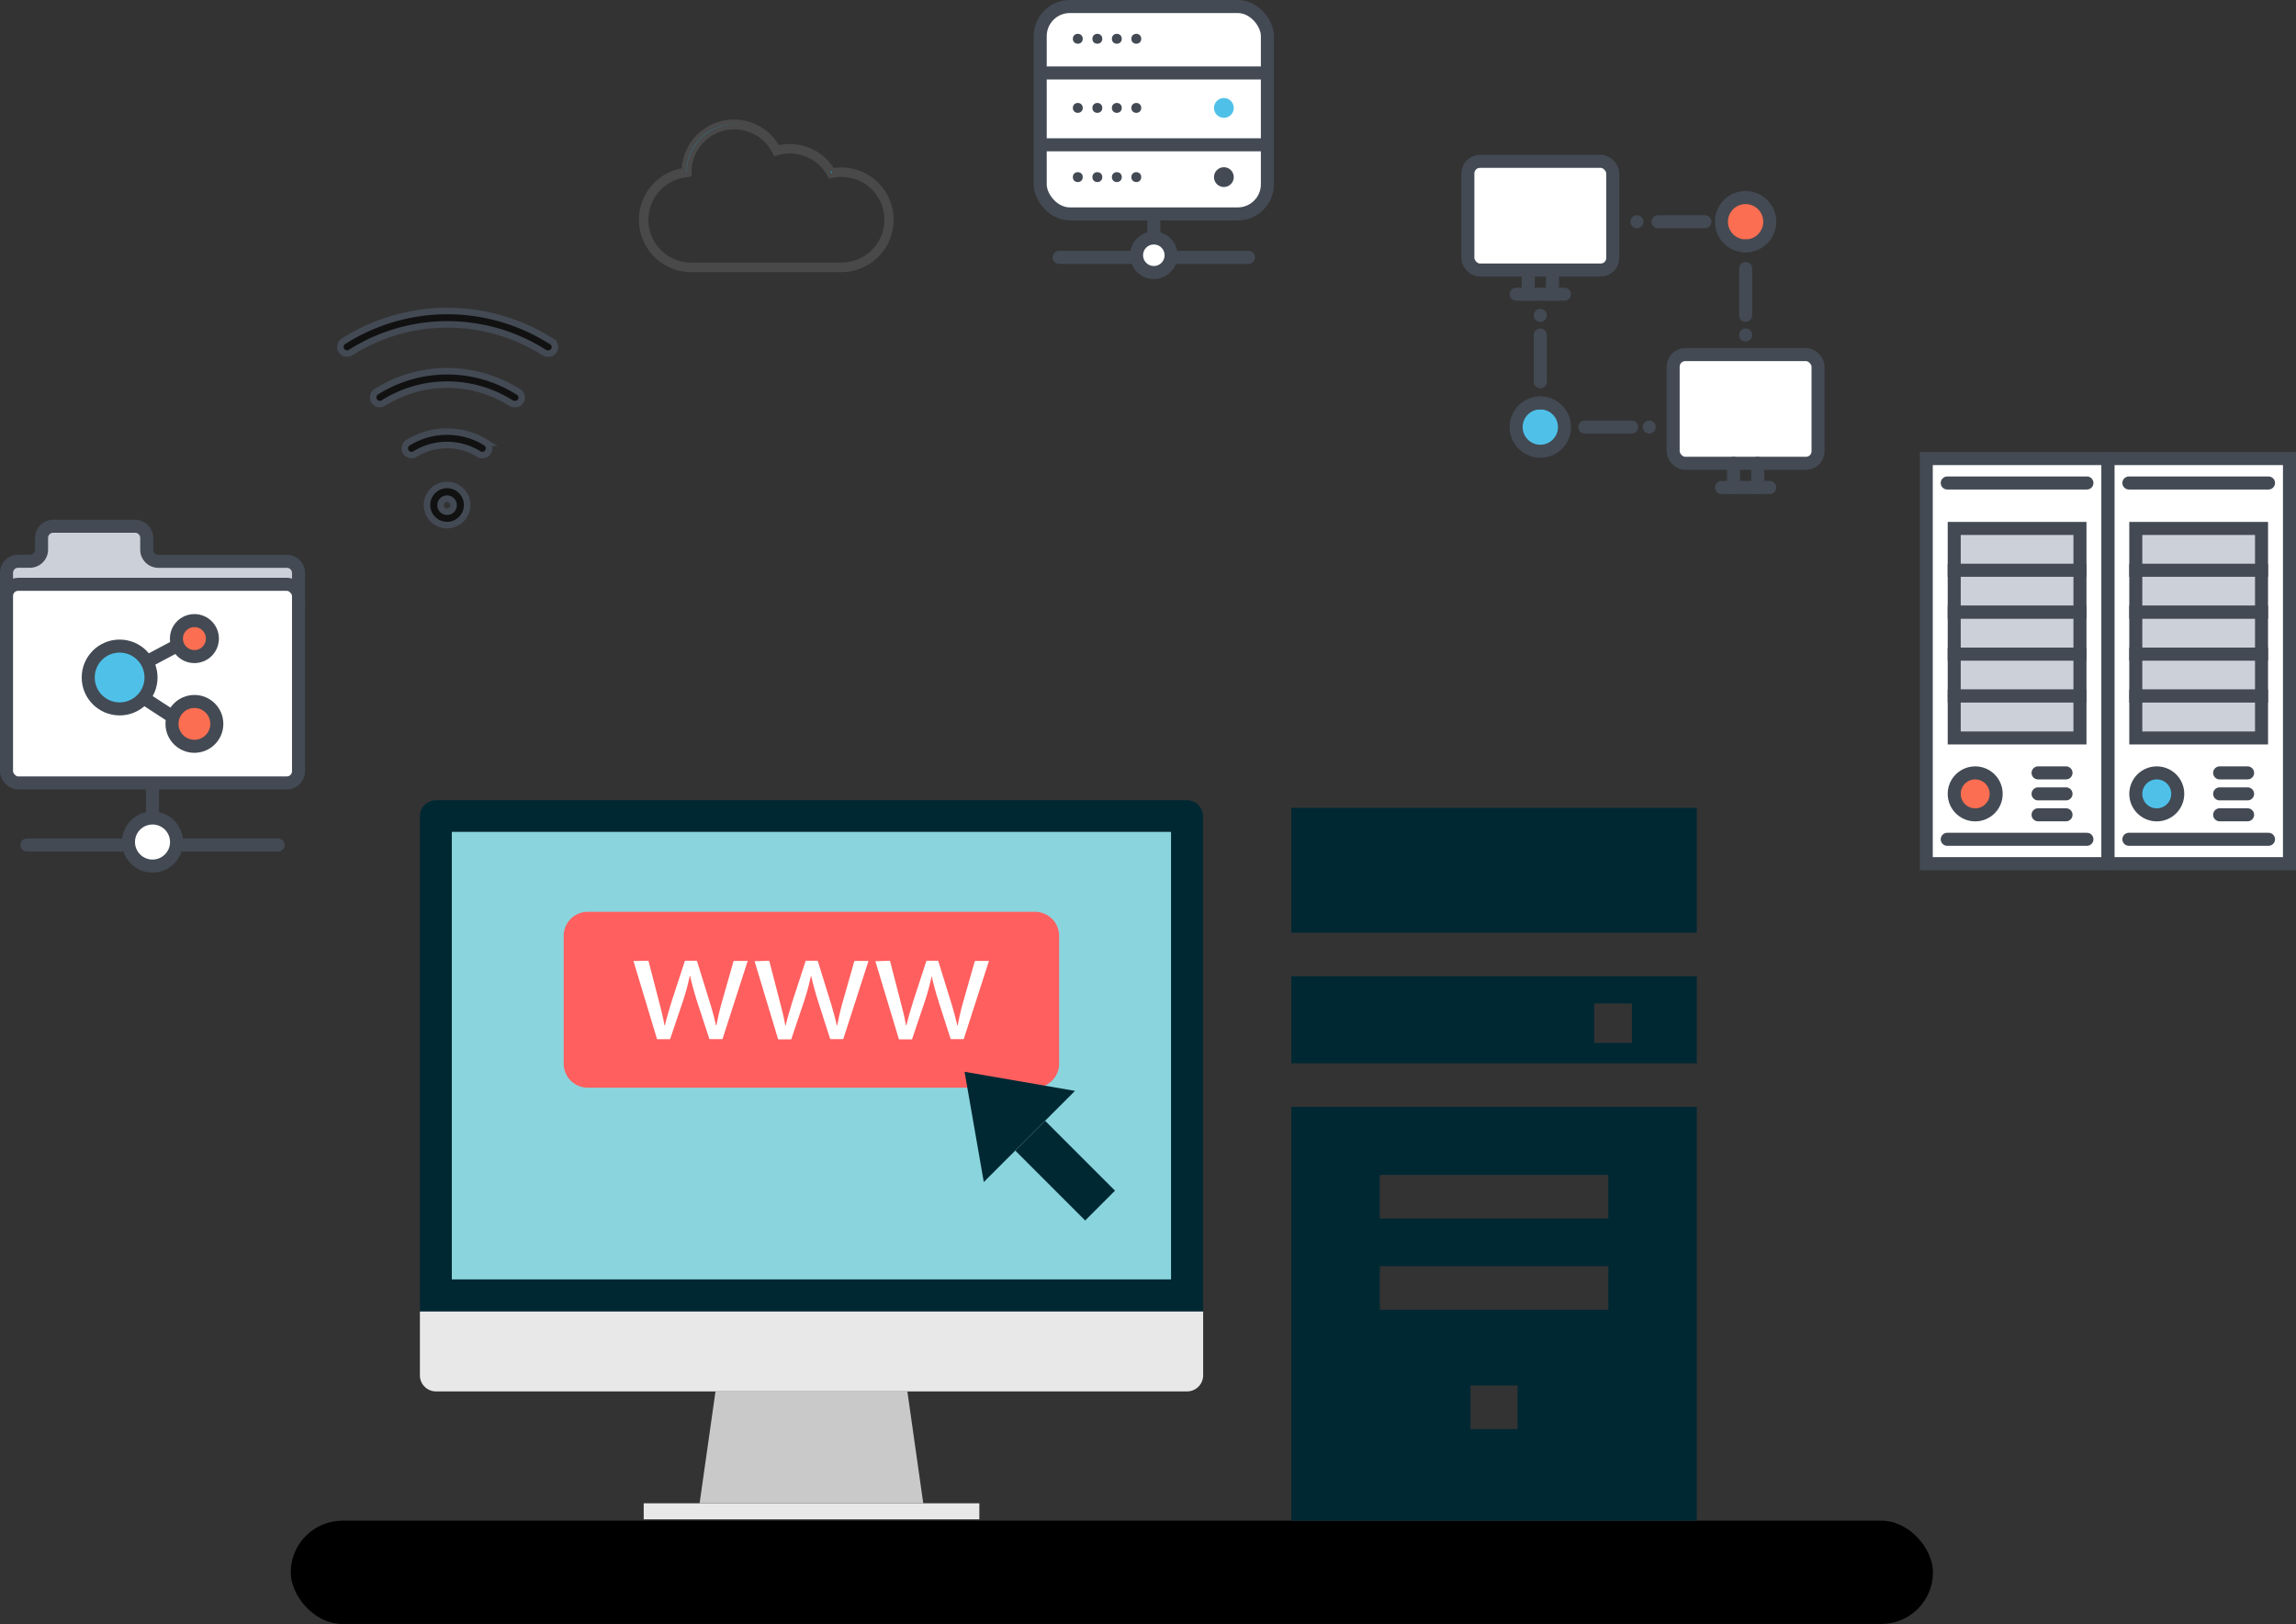 <svg xmlns="http://www.w3.org/2000/svg" xmlns:xlink="http://www.w3.org/1999/xlink" viewBox="0 0 352.41 249.22"><rect x="0" y="0" width="352.41" height="249.22" fill="#333333" stroke="none"/><defs><style>.cls-1,.cls-23,.cls-9{fill:none;}.cls-2{fill:#1f96bf;stroke:#494949;stroke-width:0.75px;}.cls-16,.cls-19,.cls-2,.cls-20,.cls-21,.cls-22,.cls-23,.cls-24,.cls-4{stroke-miterlimit:10;}.cls-3{clip-path:url(#clip-path);}.cls-4{fill:#111;}.cls-16,.cls-17,.cls-18,.cls-19,.cls-20,.cls-21,.cls-22,.cls-23,.cls-24,.cls-4,.cls-6,.cls-9{stroke:#434a54;}.cls-18,.cls-24,.cls-5{fill:#fc6e51;}.cls-15,.cls-19,.cls-20,.cls-6{fill:#fff;}.cls-17,.cls-18,.cls-20,.cls-21,.cls-22,.cls-23,.cls-24,.cls-6,.cls-9{stroke-linecap:round;}.cls-17,.cls-18,.cls-6,.cls-9{stroke-linejoin:round;}.cls-16,.cls-17,.cls-18,.cls-19,.cls-20,.cls-21,.cls-22,.cls-23,.cls-24,.cls-6,.cls-9{stroke-width:2px;}.cls-17,.cls-22,.cls-7{fill:#4fc1e9;}.cls-8{fill:#434a54;}.cls-10{fill:#002833;}.cls-11{fill:#e8e8e8;}.cls-12{fill:#c9c9c9;}.cls-13{fill:#8ad5dd;}.cls-14{fill:#ff5f5f;}.cls-16,.cls-21{fill:#ccd1d9;}</style><clipPath id="clip-path"><rect class="cls-1" x="49.23" y="44.76" width="39.27" height="39.39"/></clipPath></defs><title>login</title><g id="Layer_2" data-name="Layer 2"><rect x="44.63" y="233.37" width="252.06" height="15.85" rx="7.93" ry="7.93"/></g><g id="Layer_9" data-name="Layer 9"><path class="cls-2" d="M127.78,26.2a7.67,7.67,0,0,0-6.57-3.73,7.59,7.59,0,0,0-1.85.23A7.65,7.65,0,0,0,105,26.15a7.66,7.66,0,0,0,1.12,15.24h23a7.66,7.66,0,1,0-1.4-15.19Zm1.4,14.47h-23a6.94,6.94,0,0,1-.73-13.85l.32-.08v-.32a6.94,6.94,0,0,1,13.13-3.14l.13.26.28-.08a6.93,6.93,0,0,1,8,3.3l.13.24.26-.06a6.94,6.94,0,1,1,1.51,13.72Zm0,0"/><g class="cls-3"><path class="cls-4" d="M68.62,74.42A3.08,3.08,0,1,0,71.7,77.5a3.08,3.08,0,0,0-3.08-3.08Zm0,4.11a1,1,0,1,1,1-1,1,1,0,0,1-1,1Zm16-26.16a29.73,29.73,0,0,0-31.9,0,1,1,0,1,0,1.1,1.73,27.7,27.7,0,0,1,29.7,0,1,1,0,0,0,.55.16,1,1,0,0,0,.55-1.89Zm-10,15.57a11.41,11.41,0,0,0-12,0,1,1,0,1,0,1.09,1.74,9.31,9.31,0,0,1,9.78,0,1,1,0,1,0,1.09-1.74Zm4.89-7.83a20.41,20.41,0,0,0-21.75,0,1,1,0,0,0,1.09,1.74,18.37,18.37,0,0,1,19.57,0,1,1,0,0,0,.55.16,1,1,0,0,0,.55-1.89Zm0,0"/></g><circle class="cls-5" cx="187.85" cy="5.95" r="1.52"/><rect class="cls-6" x="159.66" y="1" width="34.87" height="31.83" rx="4.55" ry="4.55"/><circle class="cls-7" cx="187.85" cy="16.56" r="1.52"/><circle class="cls-8" cx="187.85" cy="27.18" r="1.52"/><line class="cls-9" x1="193.77" y1="22.22" x2="160.42" y2="22.22"/><line class="cls-9" x1="193.77" y1="11.2" x2="160.42" y2="11.2"/><circle class="cls-8" cx="174.41" cy="5.95" r="0.76"/><circle class="cls-8" cx="168.43" cy="5.95" r="0.76"/><circle class="cls-8" cx="165.43" cy="5.95" r="0.76"/><circle class="cls-8" cx="174.41" cy="16.56" r="0.76"/><circle class="cls-8" cx="168.43" cy="16.56" r="0.76"/><circle class="cls-8" cx="165.43" cy="16.56" r="0.76"/><circle class="cls-8" cx="174.41" cy="27.18" r="0.76"/><circle class="cls-8" cx="171.42" cy="5.95" r="0.76"/><circle class="cls-8" cx="171.42" cy="16.56" r="0.76"/><circle class="cls-8" cx="171.42" cy="27.18" r="0.76"/><circle class="cls-8" cx="168.43" cy="27.18" r="0.76"/><circle class="cls-8" cx="165.43" cy="27.18" r="0.76"/><line class="cls-9" x1="177.1" y1="33.21" x2="177.1" y2="36.35"/><line class="cls-9" x1="179.72" y1="39.5" x2="191.63" y2="39.5"/><line class="cls-9" x1="162.56" y1="39.5" x2="174.47" y2="39.5"/><circle class="cls-6" cx="177.1" cy="39.17" r="2.65"/></g><g id="Layer_4" data-name="Layer 4"><path class="cls-10" d="M64.45,201.27v-76a2.47,2.47,0,0,1,2.46-2.46h115.3a2.47,2.47,0,0,1,2.44,2.46v76"/><path class="cls-11" d="M64.45,201.27v9.8a2.47,2.47,0,0,0,2.46,2.46h115.3a2.47,2.47,0,0,0,2.46-2.46v-9.8Zm0,0"/><rect class="cls-11" x="98.8" y="230.7" width="51.52" height="2.46"/><path class="cls-12" d="M141.71,230.7H107.38l2.44-17.17h29.45Zm0,0"/><rect class="cls-13" x="69.35" y="127.66" width="110.39" height="68.68"/><path class="cls-14" d="M158.9,166.92H90.2a3.69,3.69,0,0,1-3.68-3.68V143.61a3.69,3.69,0,0,1,3.68-3.68h68.68a3.69,3.69,0,0,1,3.68,3.68v19.63a3.68,3.68,0,0,1-3.66,3.68Zm0,0"/><path class="cls-10" d="M171.14,182.72l-4.58,4.58-10.72-10.72,4.58-4.58Zm0,0"/><path class="cls-10" d="M151,181.4l-2.95-16.92L165,167.41Zm0,0"/><path class="cls-15" d="M99.53,147.44l1.58,6.1c.34,1.33.67,2.57.88,3.81h.07c.28-1.22.68-2.5,1.07-3.79l2-6.12h1.84l1.86,6c.45,1.43.79,2.7,1.07,3.92h.07a38,38,0,0,1,.92-3.89l1.71-6h2.16l-3.87,12h-2L107,153.71c-.41-1.33-.77-2.54-1.07-3.94h-.06a36.44,36.44,0,0,1-1.09,4l-1.93,5.71h-2l-3.62-12Zm0,0"/><path class="cls-15" d="M118.07,147.44l1.58,6.1c.34,1.33.67,2.57.88,3.81h.07c.28-1.22.68-2.5,1.07-3.79l2-6.12h1.84l1.86,6c.45,1.43.79,2.7,1.07,3.92h.07a38.09,38.09,0,0,1,.92-3.89l1.71-6h2.16l-3.87,12h-2l-1.84-5.73c-.41-1.33-.77-2.54-1.07-3.94h-.06a36.44,36.44,0,0,1-1.09,4l-1.93,5.71h-2l-3.62-12Zm0,0"/><path class="cls-15" d="M136.6,147.44l1.58,6.1c.34,1.33.67,2.57.88,3.81h.07c.28-1.22.68-2.5,1.07-3.79l2-6.12H144l1.86,6c.45,1.43.79,2.7,1.07,3.92H147a38.09,38.09,0,0,1,.92-3.89l1.71-6h2.16l-3.87,12h-2l-1.84-5.73c-.41-1.33-.77-2.54-1.07-3.94H143a36.7,36.7,0,0,1-1.09,4l-1.93,5.71h-2l-3.62-12Zm0,0"/></g><g id="Layer_5" data-name="Layer 5"><path class="cls-10" d="M198.2,163.18h62.24V149.82H198.2ZM244.69,154h5.79v6.05h-5.79Z"/><path class="cls-10" d="M198.2,233.37h62.24V169.86H198.2Zm34.74-14.06H225.7v-6.68h7.24Zm-21.16-39h35.08v6.68H211.78Zm0,14h35.08V201H211.78Z"/><rect class="cls-10" x="198.2" y="123.98" width="62.24" height="19.15"/></g><g id="Layer_8" data-name="Layer 8"><path class="cls-16" d="M45.82,92.91v-5A1.79,1.79,0,0,0,44,86.14H24.31a1.79,1.79,0,0,1-1.79-1.79V82.55a1.79,1.79,0,0,0-1.79-1.79H8.17a1.79,1.79,0,0,0-1.79,1.79v1.79a1.79,1.79,0,0,1-1.79,1.79H2.79A1.79,1.79,0,0,0,1,87.93v5"/><rect class="cls-6" x="1" y="89.67" width="44.82" height="30.48" rx="1.79" ry="1.79"/><line class="cls-9" x1="23.41" y1="120.91" x2="23.41" y2="125.28"/><line class="cls-9" x1="27.07" y1="129.68" x2="42.69" y2="129.68"/><line class="cls-9" x1="4.13" y1="129.68" x2="19.75" y2="129.68"/><circle class="cls-6" cx="23.41" cy="129.22" r="3.69"/><circle class="cls-17" cx="18.36" cy="103.97" r="4.82"/><circle class="cls-18" cx="29.84" cy="111.09" r="3.44"/><circle class="cls-18" cx="29.84" cy="98" r="2.76"/><line class="cls-9" x1="22.75" y1="101.44" x2="27.06" y2="99.15"/><line class="cls-9" x1="22.15" y1="107.18" x2="26.4" y2="109.94"/><rect class="cls-19" x="225.3" y="24.76" width="22.24" height="16.68" rx="1.85" ry="1.85"/><line class="cls-9" x1="234.57" y1="45.15" x2="234.57" y2="41.45"/><line class="cls-9" x1="238.28" y1="45.15" x2="238.28" y2="41.45"/><line class="cls-9" x1="240.13" y1="45.15" x2="232.72" y2="45.15"/><rect class="cls-6" x="256.81" y="54.42" width="22.24" height="16.68" rx="1.85" ry="1.85"/><line class="cls-9" x1="266.08" y1="74.81" x2="266.08" y2="71.1"/><line class="cls-9" x1="269.79" y1="74.81" x2="269.79" y2="71.1"/><line class="cls-9" x1="271.64" y1="74.81" x2="264.23" y2="74.81"/><circle class="cls-17" cx="236.42" cy="65.54" r="3.71"/><line class="cls-9" x1="236.42" y1="61.84" x2="236.42" y2="61.84"/><line class="cls-9" x1="236.42" y1="58.59" x2="236.42" y2="51.41"/><line class="cls-9" x1="236.42" y1="48.4" x2="236.42" y2="48.4"/><line class="cls-9" x1="253.14" y1="65.54" x2="253.14" y2="65.54"/><line class="cls-9" x1="250.44" y1="65.54" x2="243.26" y2="65.54"/><circle class="cls-18" cx="267.93" cy="34.03" r="3.71"/><line class="cls-9" x1="267.93" y1="37.74" x2="267.93" y2="37.74"/><line class="cls-9" x1="267.93" y1="41.21" x2="267.93" y2="48.4"/><line class="cls-9" x1="267.93" y1="51.41" x2="267.93" y2="51.41"/><line class="cls-9" x1="251.25" y1="34.03" x2="251.25" y2="34.03"/><line class="cls-9" x1="254.5" y1="34.03" x2="261.68" y2="34.03"/><rect class="cls-20" x="323.54" y="70.37" width="27.87" height="62.17"/><rect class="cls-21" x="327.82" y="81.1" width="19.3" height="6.43"/><rect class="cls-21" x="327.82" y="87.52" width="19.3" height="6.43"/><rect class="cls-21" x="327.82" y="93.96" width="19.3" height="6.43"/><rect class="cls-21" x="327.82" y="100.39" width="19.3" height="6.43"/><rect class="cls-21" x="327.82" y="106.82" width="19.3" height="6.43"/><circle class="cls-22" cx="331.04" cy="121.83" r="3.22"/><line class="cls-23" x1="326.76" y1="74.12" x2="348.19" y2="74.12"/><line class="cls-23" x1="326.76" y1="128.8" x2="348.19" y2="128.8"/><line class="cls-23" x1="340.69" y1="125.04" x2="344.98" y2="125.04"/><line class="cls-23" x1="340.69" y1="121.83" x2="344.98" y2="121.83"/><line class="cls-23" x1="340.69" y1="118.61" x2="344.98" y2="118.61"/><rect class="cls-20" x="295.66" y="70.37" width="27.87" height="62.17"/><rect class="cls-21" x="299.95" y="81.1" width="19.3" height="6.43"/><rect class="cls-21" x="299.95" y="87.52" width="19.3" height="6.43"/><rect class="cls-21" x="299.95" y="93.96" width="19.3" height="6.43"/><rect class="cls-21" x="299.95" y="100.39" width="19.3" height="6.43"/><rect class="cls-21" x="299.95" y="106.82" width="19.3" height="6.43"/><circle class="cls-24" cx="303.17" cy="121.83" r="3.22"/><line class="cls-23" x1="298.88" y1="74.12" x2="320.32" y2="74.12"/><line class="cls-23" x1="298.88" y1="128.8" x2="320.32" y2="128.8"/><line class="cls-23" x1="312.82" y1="125.04" x2="317.11" y2="125.04"/><line class="cls-23" x1="312.82" y1="121.83" x2="317.11" y2="121.83"/><line class="cls-23" x1="312.82" y1="118.61" x2="317.11" y2="118.61"/></g></svg>